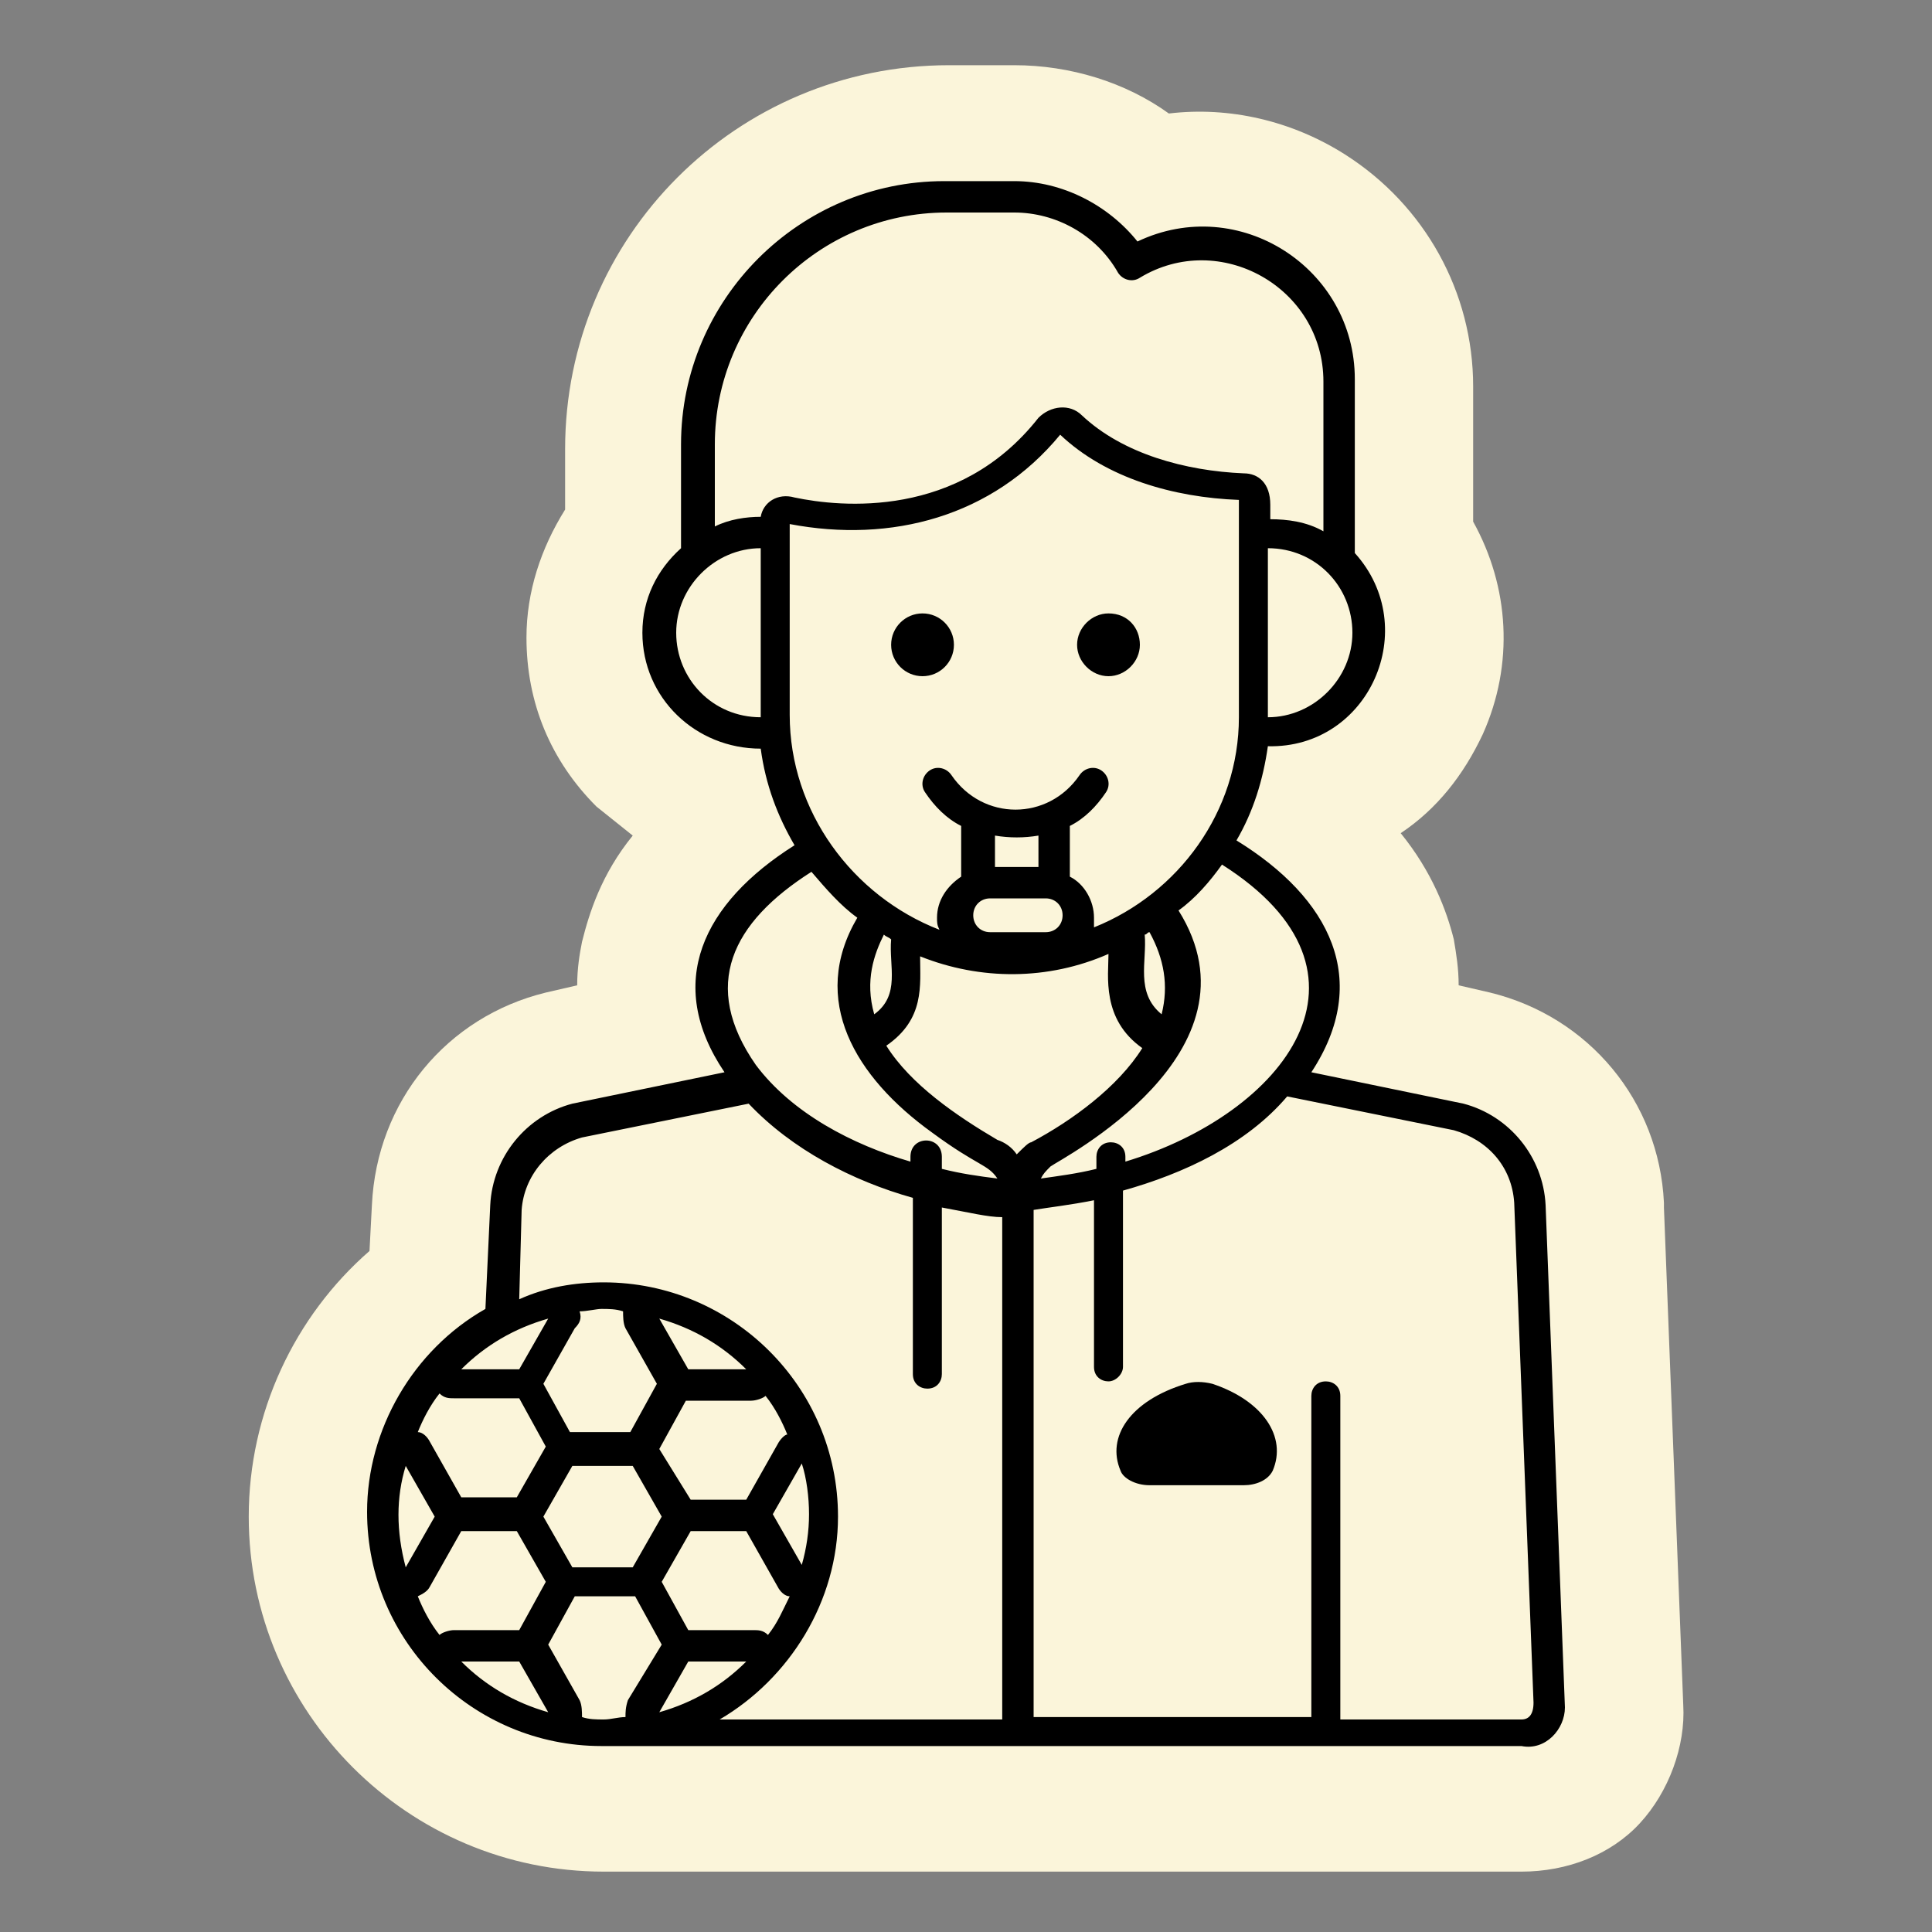 <?xml version="1.0" encoding="utf-8"?>
<!-- Generator: Adobe Illustrator 28.3.0, SVG Export Plug-In . SVG Version: 6.00 Build 0)  -->
<svg version="1.1" xmlns="http://www.w3.org/2000/svg" xmlns:xlink="http://www.w3.org/1999/xlink" x="0px" y="0px"
	 viewBox="0 0 80 80" style="enable-background:new 0 0 80 80;" xml:space="preserve">
<rect x="0" y="0" width="80" height="80" fill="#808080" stroke="none"/>
<style type="text/css">
	.st0{fill:#FFFFFF;}
	.st1{fill:none;stroke:#FFFFFF;stroke-width:2;stroke-linecap:round;stroke-linejoin:round;stroke-miterlimit:10;}
	.st2{fill:#DCEAFC;}
	.st3{fill:#FBF5DA;}
	.st4{fill:#606060;}
	.st5{fill:#EDCEB3;}
	.st6{fill:#88BCB3;}
	.st7{fill:#F0C9BC;}
	.st8{fill:#F5DBCC;}
	.st9{fill:#F5DE81;}
	.st10{fill:#F1CE6B;}
	.st11{fill:#A6D6F7;}
	.st12{fill:#93CCF6;}
	.st13{fill:#C674A1;}
	.st14{fill:#C0588C;}
	.st15{fill:#EDF3FF;}
	.st16{fill:#DFE8F9;}
	.st17{fill:#96CE91;}
	.st18{fill:#90B4FB;}
	.st19{fill:#E9A66E;}
	.st20{fill:#F2D2B4;}
	.st21{fill:#C28678;}
	.st22{fill:#958C96;}
	.st23{fill-rule:evenodd;clip-rule:evenodd;fill:#EDCEB3;}
	.st24{fill-rule:evenodd;clip-rule:evenodd;fill:#5C5D60;}
	.st25{fill-rule:evenodd;clip-rule:evenodd;fill:#88BCB3;}
	.st26{fill-rule:evenodd;clip-rule:evenodd;}
	.st27{fill-rule:evenodd;clip-rule:evenodd;fill:#FBF5DA;}
	.st28{fill-rule:evenodd;clip-rule:evenodd;fill:#E3E6E9;}
	.st29{fill-rule:evenodd;clip-rule:evenodd;fill:#A9ADB8;}
	.st30{fill-rule:evenodd;clip-rule:evenodd;fill:#F3F5F7;}
	.st31{fill:#544F56;}
	.st32{fill:#EAAD9C;}
	.st33{fill:#F1CCBD;}
	.st34{fill:#F5DDCD;}
	.st35{fill:#F1EFF1;}
	.st36{fill:#DFDCE0;}
	.st37{fill:#F6DF7D;}
	.st38{fill:#F2CF64;}
	.st39{fill-rule:evenodd;clip-rule:evenodd;fill:#F1CE6B;}
	.st40{fill:#C4CEE5;}
	.st41{fill:#BE8C7A;}
	.st42{fill:#DCE4EF;}
	.st43{fill:#27457B;}
	.st44{fill:#355CB7;}
	.st45{fill:#5C5D60;}
	.st46{fill:#3B3B3B;}
	.st47{fill:#808080;}
	.st48{fill:#FFFFFF;stroke:#FFFFFF;stroke-width:3.514;stroke-linecap:round;stroke-linejoin:round;stroke-miterlimit:10;}
	.st49{fill:none;stroke:#7739FF;stroke-width:1.5;stroke-linecap:round;stroke-linejoin:round;stroke-miterlimit:10;}
	.st50{fill:#FFFFFF;stroke:#FFFFFF;stroke-width:3.058;stroke-linecap:round;stroke-linejoin:round;stroke-miterlimit:10;}
	.st51{fill:#7739FF;stroke:#7739FF;stroke-width:3.058;stroke-linecap:round;stroke-linejoin:round;stroke-miterlimit:10;}
	.st52{fill:none;stroke:#FFFFFF;stroke-width:1.536;stroke-miterlimit:10;}
	.st53{fill:#FFFFFF;stroke:#FFFFFF;stroke-width:1.536;stroke-miterlimit:10;}
	.st54{fill:#7739FF;stroke:#7739FF;stroke-width:3.691;stroke-linecap:round;stroke-linejoin:round;stroke-miterlimit:10;}
	.st55{fill:none;stroke:#FFFFFF;stroke-width:1.854;stroke-miterlimit:10;}
	.st56{fill:#FFFFFF;stroke:#FFFFFF;stroke-width:1.854;stroke-miterlimit:10;}
	.st57{fill:#7739FF;stroke:#7739FF;stroke-width:3.768;stroke-linecap:round;stroke-linejoin:round;stroke-miterlimit:10;}
	.st58{fill:#FFFFFF;stroke:#FFFFFF;stroke-width:1.536;stroke-linecap:round;stroke-linejoin:round;stroke-miterlimit:10;}
	.st59{fill:#2A2A2A;}
</style>
<g id="BACKGROUND">
	<path class="st3" d="M63,77.5H25c-8.1,0-14.7-6.6-14.7-14.7c0-4.3,1.9-8.3,5-11l0.1-1.9c0.2-4.3,3.1-7.8,7.2-8.8l1.3-0.3
		c0-0.7,0.1-1.3,0.2-1.8c0.3-1.2,0.8-2.8,2.1-4.4c-0.5-0.4-1-0.8-1.5-1.2c-1.9-1.9-2.9-4.3-2.9-7c0-1.9,0.6-3.7,1.6-5.3v-2.5
		c0-8.8,7.1-15.9,15.9-15.9H42c2.3,0,4.6,0.7,6.4,2c2.5-0.3,5.1,0.3,7.3,1.7c3.3,2.1,5.3,5.7,5.3,9.6v5.6c1.5,2.7,1.7,5.9,0.4,8.8
		c-0.8,1.7-1.9,3.1-3.4,4.1c1.3,1.6,1.9,3.2,2.2,4.4c0.1,0.6,0.2,1.2,0.2,1.9l1.3,0.3c4.1,1,7,4.5,7.2,8.7l0,0.2l0.8,20.6
		c0.1,1.7-0.6,3.6-1.8,4.9S64.9,77.5,63,77.5z M59.8,70.8c0,0,0,0.1,0,0.1L59.8,70.8z"/>
	<g id="Layer_24_00000160153765938311439680000013403637327910923453_">
		<g>
			<g>
				<g>
					<path class="st3" d="M52.5,22.1c-0.2,0-0.4,0-0.7,0.1c0,0.2,0,0.4,0,0.7v6.8c0,0.2,0,0.4,0,0.7c0.2,0,0.4,0.1,0.7,0.1
						c2.3,0,4.1-1.9,4.1-4.1S54.8,22.1,52.5,22.1z"/>
				</g>
			</g>
			<g>
				<g>
					<path class="st3" d="M32.1,22.8c0-0.2,0-0.4,0-0.7c-0.2,0-0.4-0.1-0.7-0.1c-2.3,0-4.1,1.9-4.1,4.1s1.9,4.1,4.1,4.1
						c0.2,0,0.4,0,0.7-0.1c0-0.2,0-0.4,0-0.7V22.8z"/>
				</g>
			</g>
			<g>
				<g>
					<path class="st3" d="M51.9,20.7c0-0.3-0.2-0.5-0.5-0.5c-4.1-0.1-6.3-1.8-7.1-2.6c-0.2-0.2-0.6-0.2-0.8,0
						c-3.6,4.6-9,3.9-10.8,3.5c-0.3-0.1-0.6,0.2-0.6,0.5v8c0,5.5,4.5,9.9,9.9,9.9s9.9-4.5,9.9-9.9v-8.8
						C51.9,20.8,51.9,20.7,51.9,20.7z"/>
				</g>
			</g>
			<g>
				<g>
					<path class="st3" d="M49.8,10.1c-1.1,0-2,0.3-2.9,0.8c-1-1.7-2.8-2.8-4.9-2.8h-2.9c-5.6,0-10.2,4.6-10.2,10.2V23
						c0.7-0.6,1.6-0.9,2.6-0.9c0.2,0,0.4,0,0.6,0.1v-0.5c0-0.3,0.3-0.6,0.6-0.5c1.8,0.4,7.1,1,10.8-3.5c0.2-0.2,0.6-0.3,0.8,0
						c0.8,0.8,3,2.4,7.1,2.6c0.3,0,0.5,0.2,0.5,0.5c0,0.1,0,0.1,0,0.2v1.3c0.2,0,0.4-0.1,0.6-0.1c1.1,0,2.1,0.4,2.9,1.2v-7.4
						C55.4,12.7,52.9,10.1,49.8,10.1L49.8,10.1z"/>
				</g>
			</g>
			<g>
				<g>
					<path class="st3" d="M63.4,50c-0.1-1.7-1.3-3.2-3-3.6l-7.3-1.5c-3.5,4.2-10.5,4.7-11,4.7v0c0,0,0,0,0,0c0,0,0,0,0,0
						c0,0,0,0,0,0c-0.5,0-7.5-0.6-11-4.7l-7.3,1.5c-1.7,0.4-2.9,1.9-3,3.6l-0.2,4.7c1.3-0.7,2.7-1,4.2-1c5,0,9.1,4.1,9.1,9.1
						S30,71.8,25,71.8H63c0.6,0,1.1-0.5,1.1-1.1L63.4,50z"/>
				</g>
			</g>
			<g>
				<g>
					<path class="st3" d="M48.2,42.9c-0.9-0.4-1.5-1.4-1.5-2.4v-2.2c-1.4,0.8-3,1.2-4.7,1.2c-1.6,0-3.1-0.4-4.4-1.1v2
						c0,1-0.6,1.9-1.5,2.4L35.9,43c0.7,1.5,2.2,3.1,5.1,4.7c0.4,0.2,0.7,0.6,0.9,1c0.1,0.1,0.3,0.1,0.3,0c0.2-0.4,0.5-0.8,0.9-1
						c2.9-1.7,4.4-3.3,5.1-4.7L48.2,42.9z"/>
				</g>
			</g>
			<g>
				<g>
					<path class="st3" d="M50.3,35.1c-0.7,1-1.5,1.9-2.5,2.6c1.1,1.4,3.3,5.6-4.5,10c-0.4,0.2-0.7,0.6-0.9,1c-0.1,0.1-0.3,0.1-0.3,0
						c-0.2-0.4-0.5-0.8-0.9-1c-7.6-4.3-5.7-8.4-4.6-9.9c-1-0.7-1.9-1.6-2.6-2.6c-2.7,1.5-6.4,4.7-3,9.2c3.3,4.6,10.8,5.1,11.3,5.2v0
						c0,0,0,0,0,0c0,0,0,0,0,0c0,0,0,0,0,0c0.5,0,8-0.6,11.3-5.2C56.9,39.8,53,36.6,50.3,35.1L50.3,35.1z"/>
				</g>
			</g>
			<g>
				<g>
					<path class="st3" d="M36.4,37.8c-0.7,0.9-1.6,2.8-0.5,5.1l0.2-0.1c0.9-0.4,1.5-1.4,1.5-2.4v-2C37.2,38.3,36.8,38.1,36.4,37.8
						L36.4,37.8z"/>
				</g>
			</g>
			<g>
				<g>
					<path class="st3" d="M47.7,37.7c-0.3,0.2-0.7,0.5-1,0.7c0,0,0,0,0,0v2.2c0,1,0.6,1.9,1.5,2.4l0.2,0.1
						C49.5,40.5,48.4,38.6,47.7,37.7L47.7,37.7z"/>
				</g>
			</g>
			<g>
				<g>
					<path class="st3" d="M43.3,36.5H41c-0.8,0-1.4,0.6-1.4,1.4c0,0.8,0.6,1.4,1.4,1.4h2.3c0.8,0,1.4-0.6,1.4-1.4
						C44.6,37.2,44,36.5,43.3,36.5z"/>
				</g>
			</g>
			<g>
				<g>
					<path class="st3" d="M43.6,33.7c-0.5,0.2-1,0.3-1.5,0.3c-0.5,0-1-0.1-1.5-0.3c0,0.1,0,0.2,0,0.3v2.6c0.1,0,0.3-0.1,0.4-0.1h2.3
						c0.1,0,0.3,0,0.4,0.1V34C43.7,33.9,43.7,33.8,43.6,33.7z"/>
				</g>
			</g>
			<g>
				<g>
					<circle cx="38.2" cy="26.7" r="1.3"/>
				</g>
			</g>
			<g>
				<g>
					<path d="M45.9,25.4c-0.7,0-1.3,0.6-1.3,1.3c0,0.7,0.6,1.3,1.3,1.3s1.3-0.6,1.3-1.3C47.2,26,46.7,25.4,45.9,25.4z"/>
				</g>
			</g>
			<g>
				<g>
					<ellipse class="st3" cx="25" cy="62.7" rx="9.1" ry="9.1"/>
				</g>
			</g>
			<g>
				<g>
					<path class="st3" d="M33.6,60H33c-0.1,0-0.2,0.1-0.3,0.2l-1.4,2.5c-0.1,0.1-0.1,0.2,0,0.3l1.4,2.5c0.1,0.1,0.2,0.2,0.3,0.2h0.6
						c0.3-0.9,0.4-1.8,0.4-2.8C34.1,61.8,33.9,60.8,33.6,60L33.6,60z"/>
				</g>
			</g>
			<g>
				<g>
					<path class="st3" d="M18.6,62.6l-1.4-2.5C17.1,60,17,60,16.9,60h-0.6c-0.3,0.9-0.4,1.8-0.4,2.8c0,1,0.2,1.9,0.4,2.8h0.6
						c0.1,0,0.2-0.1,0.3-0.2l1.4-2.5C18.7,62.8,18.7,62.7,18.6,62.6z"/>
				</g>
			</g>
			<g>
				<g>
					<path class="st3" d="M26.9,53.8l-0.3,0.5c-0.1,0.1-0.1,0.2,0,0.3l1.4,2.5c0.1,0.1,0.2,0.2,0.3,0.2h2.9c0.1,0,0.2-0.1,0.3-0.2
						l0.3-0.5C30.4,55.2,28.8,54.3,26.9,53.8L26.9,53.8z"/>
				</g>
			</g>
			<g>
				<g>
					<path class="st3" d="M23.4,70.8l-1.4-2.5c-0.1-0.1-0.2-0.2-0.3-0.2h-2.9c-0.1,0-0.2,0.1-0.3,0.2l-0.3,0.5
						c1.3,1.4,2.9,2.4,4.8,2.8l0.3-0.5C23.4,71,23.4,70.9,23.4,70.8L23.4,70.8z"/>
				</g>
			</g>
			<g>
				<g>
					<path class="st3" d="M28.1,62.6l-1.4-2.5C26.6,60,26.5,60,26.4,60h-2.9c-0.1,0-0.2,0.1-0.3,0.2l-1.4,2.5
						c-0.1,0.1-0.1,0.2,0,0.3l1.4,2.5c0.1,0.1,0.2,0.2,0.3,0.2h2.9c0.1,0,0.2-0.1,0.3-0.2l1.4-2.5C28.1,62.8,28.1,62.7,28.1,62.6z"
						/>
				</g>
			</g>
			<g>
				<g>
					<path class="st3" d="M23.4,54.4L23,53.8c-1.9,0.4-3.6,1.4-4.8,2.8l0.3,0.5c0.1,0.1,0.2,0.2,0.3,0.2h2.9c0.1,0,0.2-0.1,0.3-0.2
						l1.4-2.5C23.4,54.6,23.4,54.5,23.4,54.4L23.4,54.4z"/>
				</g>
			</g>
			<g>
				<g>
					<path class="st3" d="M31.4,68.3c-0.1-0.1-0.2-0.2-0.3-0.2h-2.9c-0.1,0-0.2,0.1-0.3,0.2l-1.4,2.5c-0.1,0.1-0.1,0.2,0,0.3
						l0.3,0.5c1.9-0.4,3.6-1.4,4.8-2.8L31.4,68.3z"/>
				</g>
			</g>
			<g>
				<g>
					<g>
						<path d="M31.4,29.5 M64.8,70.7L64,49.9c0,0,0,0,0,0c-0.1-2-1.5-3.7-3.4-4.2c0,0,0,0,0,0l-6.3-1.3c2.5-3.8,0.8-7.2-3.1-9.6
							c0.7-1.2,1.1-2.5,1.3-3.9c4.2,0.1,6.4-4.9,3.6-8v-7.2c0-4.6-4.8-7.7-9-5.7C45.9,8.5,44,7.5,42,7.5h-2.9
							c-6,0-10.9,4.9-10.9,10.9v4.3c-1,0.9-1.6,2.1-1.6,3.5c0,2.7,2.2,4.8,4.9,4.8c0.2,1.5,0.7,2.8,1.4,4c-3.8,2.4-5.4,5.7-2.9,9.4
							l-6.3,1.3c0,0,0,0,0,0c-1.9,0.5-3.3,2.2-3.4,4.2l-0.2,4.3c-3,1.7-4.9,5-4.9,8.4c0,5.4,4.4,9.7,9.7,9.7H63
							C64,72.5,64.8,71.6,64.8,70.7L64.8,70.7z M46.6,48.1v-0.2c0-0.4-0.3-0.6-0.6-0.6c-0.4,0-0.6,0.3-0.6,0.6v0.5
							c-0.8,0.2-1.6,0.3-2.3,0.4c0.1-0.2,0.2-0.3,0.4-0.5c0.4-0.3,9-4.7,5.3-10.6c0.7-0.5,1.3-1.2,1.8-1.9
							C57.7,40.3,53.2,46.1,46.6,48.1z M47.4,38.7c0.1,0,0.1-0.1,0.2-0.1c0.6,1.1,0.8,2.2,0.5,3.4C47,41.1,47.5,39.8,47.4,38.7z
							 M56,26.2c0,1.9-1.6,3.5-3.5,3.5c0-0.2,0-7,0-7C54.5,22.7,56,24.3,56,26.2z M28,26.2c0-1.9,1.6-3.5,3.5-3.5c0,4.7,0,6.3,0,6.8
							c0,0,0,0,0,0.2C29.5,29.7,28,28.1,28,26.2z M31.5,21.4c-0.6,0-1.3,0.1-1.9,0.4v-3.4c0-5.3,4.3-9.6,9.6-9.6H42
							c1.7,0,3.4,0.9,4.3,2.5c0.2,0.3,0.6,0.4,0.9,0.2c3.3-2,7.6,0.4,7.6,4.3V22c-0.7-0.4-1.5-0.5-2.2-0.5v-0.6
							c0-0.9-0.5-1.3-1.1-1.3c-2.4-0.1-5-0.8-6.7-2.4c-0.5-0.5-1.3-0.4-1.8,0.1c-3.3,4.2-8.2,3.7-10.1,3.3
							C32.2,20.4,31.6,20.8,31.5,21.4L31.5,21.4z M32.7,29.6c0,0,0-7.6,0-7.7v-0.2c4.2,0.8,8.4-0.3,11.2-3.7
							c1.9,1.8,4.7,2.6,7.4,2.7V22c0,0,0,7.6,0,7.7c0,3.9-2.5,7.3-6,8.7c0-0.1,0-0.3,0-0.4c0-0.7-0.4-1.4-1-1.7v-2.1
							c0.6-0.3,1.1-0.8,1.5-1.4c0.2-0.3,0.1-0.7-0.2-0.9c-0.3-0.2-0.7-0.1-0.9,0.2c-1.3,1.9-4,1.9-5.3,0c-0.2-0.3-0.6-0.4-0.9-0.2
							c-0.3,0.2-0.4,0.6-0.2,0.9c0.4,0.6,0.9,1.1,1.5,1.4v2.1c-0.6,0.4-1,1-1,1.7c0,0.2,0,0.3,0.1,0.5
							C35.3,37.1,32.7,33.6,32.7,29.6L32.7,29.6z M43.3,37.2c0.4,0,0.7,0.3,0.7,0.7c0,0.4-0.3,0.7-0.7,0.7H41
							c-0.4,0-0.7-0.3-0.7-0.7c0-0.4,0.3-0.7,0.7-0.7H43.3z M41.2,35.9v-1.3c0.6,0.1,1.2,0.1,1.8,0v1.3H41.2z M36.2,42
							c-0.4-1.4,0-2.5,0.4-3.3c0.1,0.1,0.2,0.1,0.3,0.2C36.8,40,37.3,41.2,36.2,42z M33.6,36.1c0.6,0.7,1.2,1.4,1.9,1.9
							c-2,3.4-0.1,6.6,3.1,8.9c1.9,1.4,2.3,1.3,2.7,1.9c-0.8-0.1-1.5-0.2-2.3-0.4v-0.5c0-0.9-1.3-0.9-1.3,0v0.2
							c-2.4-0.7-4.9-2-6.4-4C29,40.8,30.3,38.2,33.6,36.1L33.6,36.1z M22.7,54.6l-1.2,2.1h-2.4C20.1,55.7,21.3,55,22.7,54.6z
							 M24,54.3c0.3,0,0.7-0.1,0.9-0.1h0c0.3,0,0.6,0,0.9,0.1c0,0.2,0,0.5,0.1,0.7l1.3,2.3l-1.1,2h-2.5l-1.1-2l1.3-2.3
							C24,54.8,24.1,54.6,24,54.3L24,54.3z M28.6,63.4h2.3l1.3,2.3c0.1,0.2,0.3,0.4,0.5,0.4c-0.3,0.6-0.5,1.1-0.9,1.6
							c-0.2-0.2-0.4-0.2-0.6-0.2h-2.7l-1.1-2L28.6,63.4z M26.2,64.9h-2.5l-1.2-2.1l1.2-2.1h2.5l1.2,2.1L26.2,64.9z M32,62.7l1.2-2.1
							c0.2,0.6,0.3,1.4,0.3,2.1c0,0.7-0.1,1.4-0.3,2.1L32,62.7z M32.2,59.8C32.2,59.8,32.2,59.8,32.2,59.8l-1.3,2.3h-2.3L27.3,60
							l1.1-2h2.7c0.2,0,0.5-0.1,0.6-0.2c0.4,0.5,0.7,1.1,0.9,1.6C32.5,59.4,32.3,59.6,32.2,59.8L32.2,59.8z M28.5,56.7l-1.2-2.1
							c1.4,0.4,2.6,1.1,3.6,2.1H28.5z M18.2,57.7c0.2,0.2,0.4,0.2,0.6,0.2h2.7l1.1,2l-1.2,2.1h-2.3l-1.3-2.3c0,0,0,0,0,0
							c-0.1-0.2-0.3-0.4-0.5-0.4C17.5,58.8,17.8,58.2,18.2,57.7L18.2,57.7z M16.8,60.7l1.2,2.1l-1.2,2.1
							C16.4,63.4,16.4,62,16.8,60.7L16.8,60.7z M18.2,67.7c-0.4-0.5-0.7-1.1-0.9-1.6c0.2-0.1,0.4-0.2,0.5-0.4l1.3-2.3h2.3l1.2,2.1
							l-1.1,2h-2.7C18.6,67.5,18.3,67.6,18.2,67.7L18.2,67.7z M19.1,68.8h2.4l1.2,2.1C21.3,70.5,20.1,69.8,19.1,68.8z M25.9,71.1
							c-0.3,0-0.6,0.1-0.9,0.1s-0.6,0-0.9-0.1c0-0.2,0-0.5-0.1-0.7l-1.3-2.3l1.1-2h2.5l1.1,2L26,70.4C25.9,70.7,25.9,70.9,25.9,71.1
							L25.9,71.1z M28.5,68.8h2.4c-1,1-2.2,1.7-3.6,2.1L28.5,68.8z M41.5,71.2H29.8c2.9-1.7,4.9-4.9,4.9-8.4c0-5.4-4.4-9.7-9.7-9.7
							c-1.2,0-2.4,0.2-3.5,0.7l0.1-3.7c0.1-1.4,1.1-2.6,2.5-3l6.9-1.4c1.8,1.9,4.3,3.2,6.8,3.9v7.3c0,0.4,0.3,0.6,0.6,0.6
							c0.4,0,0.6-0.3,0.6-0.6v-6.9c1.1,0.2,1.9,0.4,2.5,0.4L41.5,71.2L41.5,71.2z M42.1,47.8c-0.2-0.3-0.5-0.5-0.8-0.6
							c-1.7-1-3.6-2.3-4.6-3.9c1.6-1.1,1.4-2.5,1.4-3.7c2.5,1,5.3,1,7.8-0.1c0,0.9-0.3,2.7,1.4,3.9c-1,1.6-2.9,3-4.6,3.9
							C42.6,47.3,42.4,47.5,42.1,47.8L42.1,47.8z M63,71.2h-7.5V57.8c0-0.4-0.3-0.6-0.6-0.6c-0.4,0-0.6,0.3-0.6,0.6v13.3H42.8v-21
							c0.6-0.1,1.5-0.2,2.5-0.4v6.9c0,0.4,0.3,0.6,0.6,0.6s0.6-0.3,0.6-0.6v-7.3c2.5-0.7,5.1-1.9,6.8-3.9l6.9,1.4
							c1.4,0.4,2.4,1.5,2.5,3l0.8,20.7C63.5,71,63.3,71.2,63,71.2L63,71.2z"/>
					</g>
				</g>
			</g>
			<g>
				<g>
					<g>
						<path d="M46.4,60.9c0.1,0.3,0.6,0.6,1.2,0.6h3.9c0.5,0,1-0.2,1.2-0.6c0.6-1.4-0.4-2.9-2.5-3.6c-0.4-0.1-0.8-0.1-1.1,0
							C46.8,58,45.8,59.5,46.4,60.9L46.4,60.9z"/>
					</g>
				</g>
			</g>
		</g>
	</g>
</g>
<g id="OBJECTS">
</g>
</svg>
